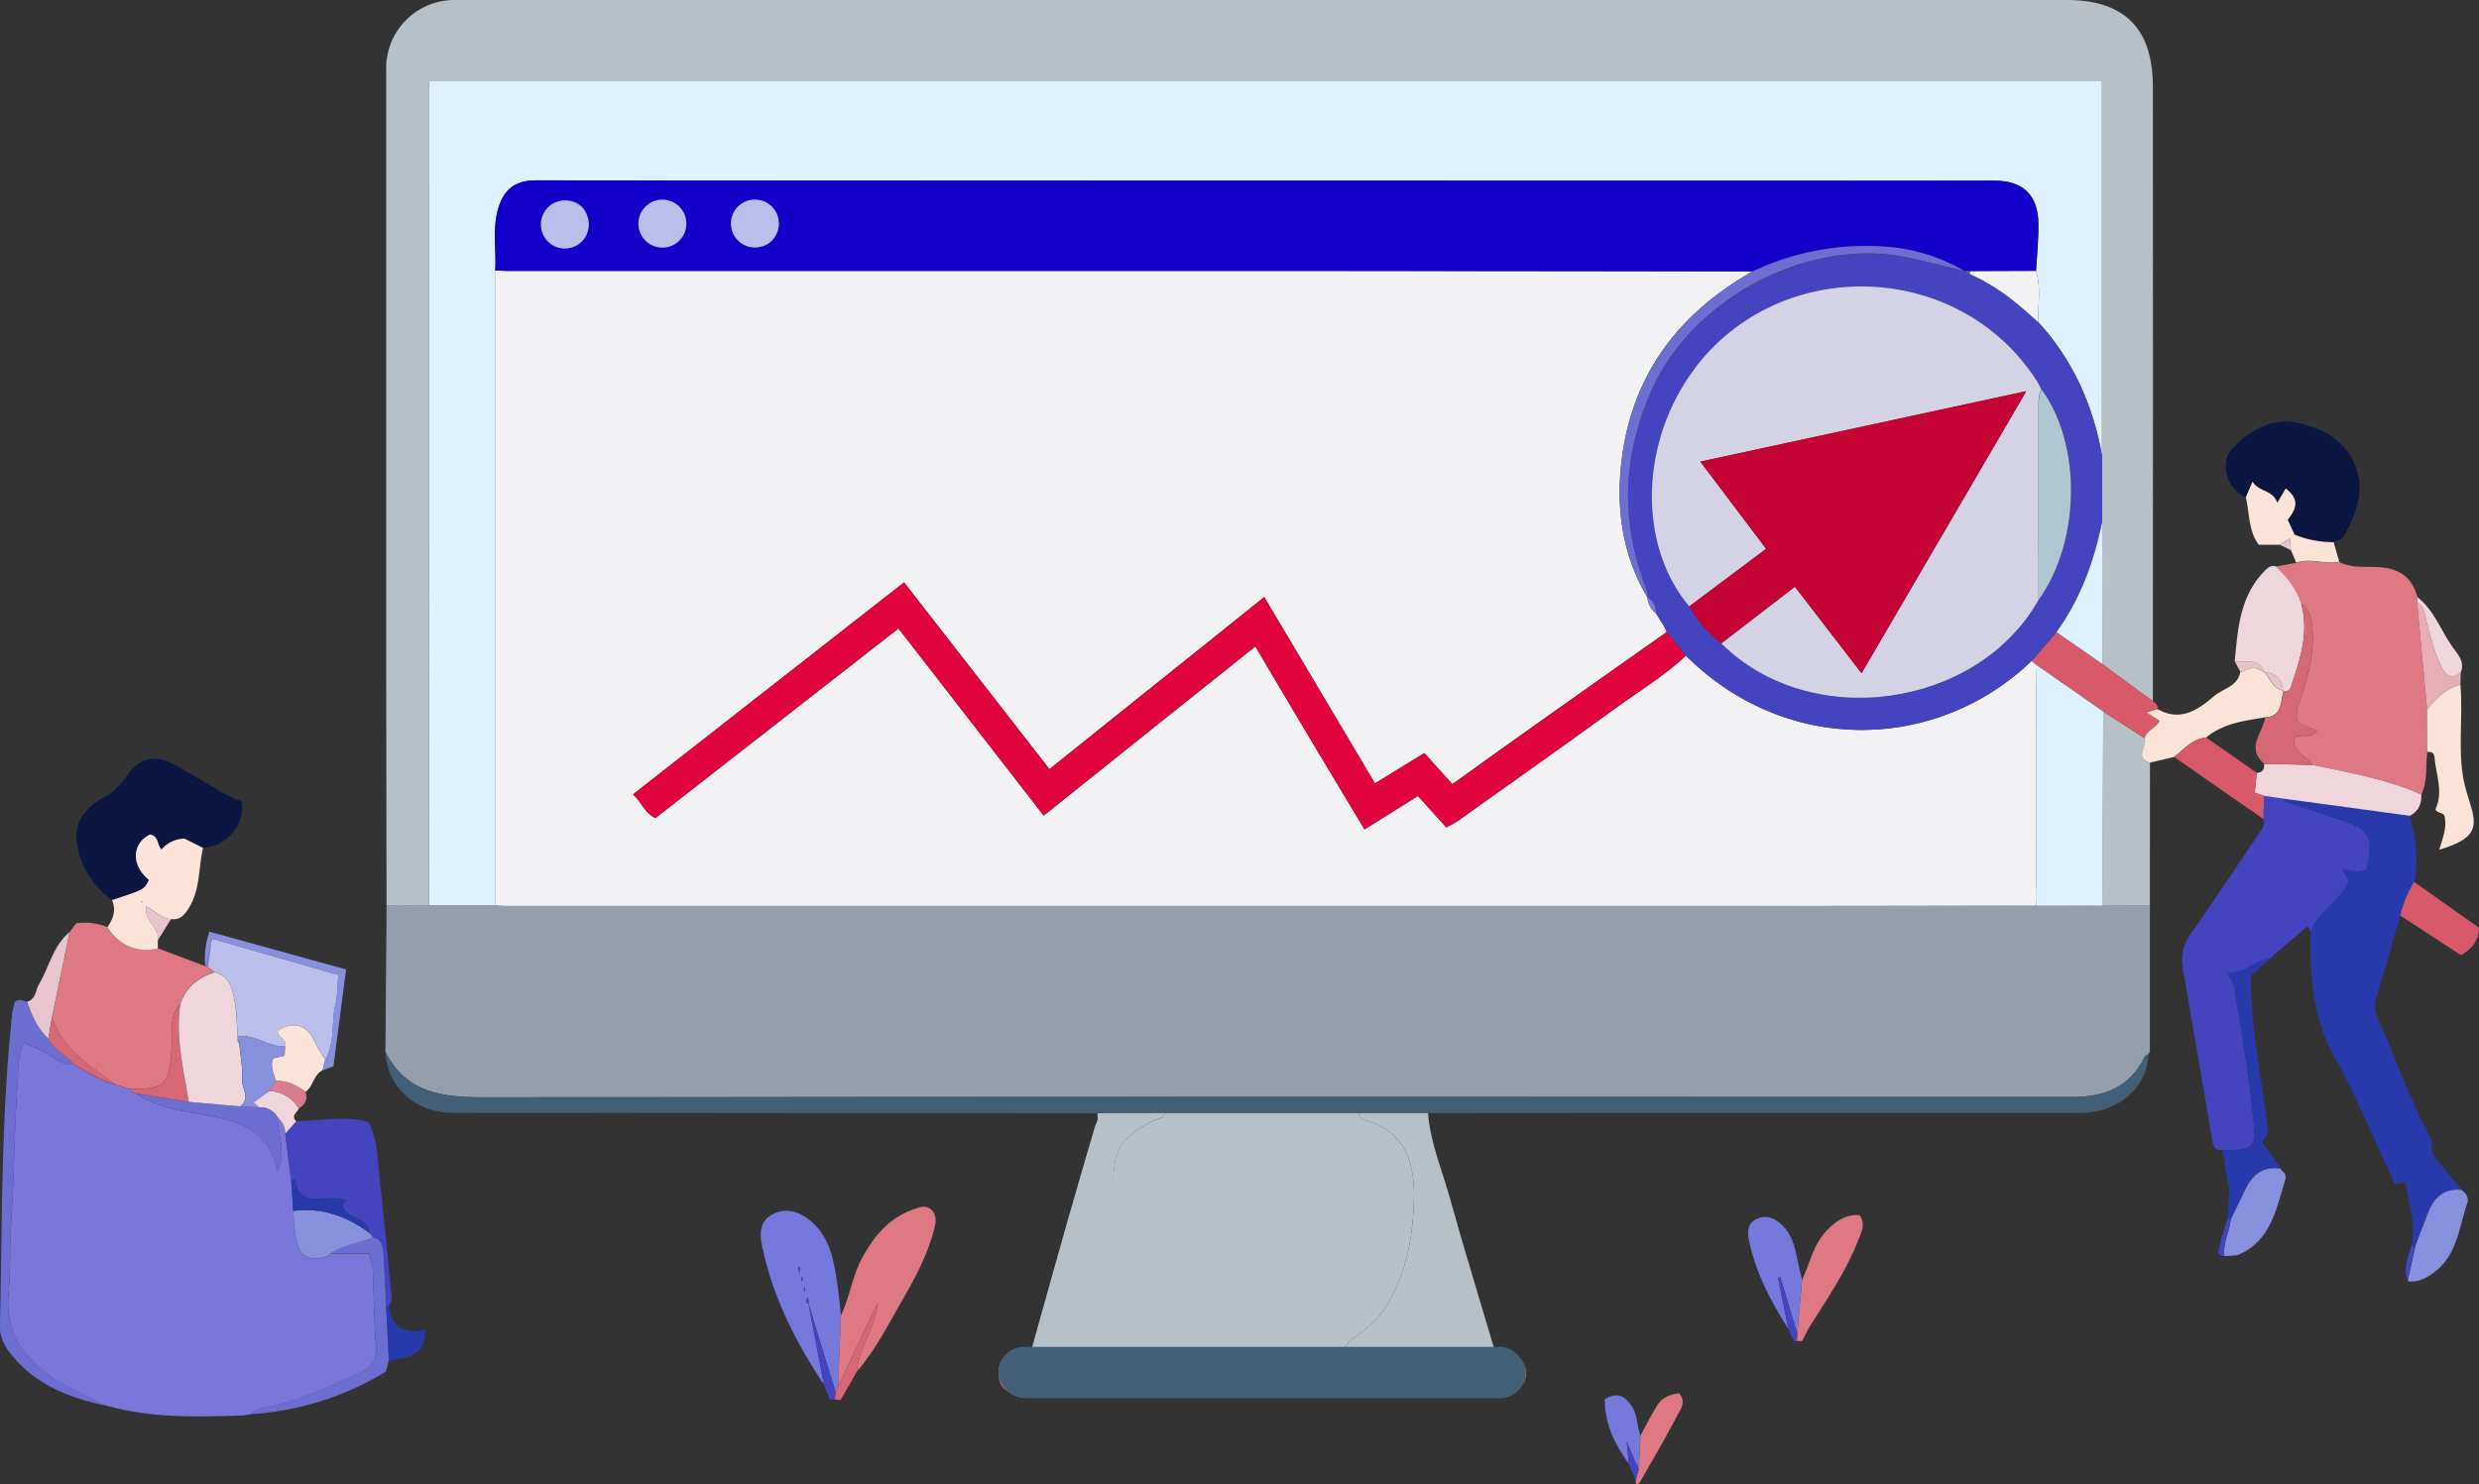 <svg id="Layer_2" data-name="Layer 2" xmlns="http://www.w3.org/2000/svg" viewBox="0 0 933.09 558.87"><rect x="0" y="0" width="933.09" height="558.87" fill="#333333" stroke="none"/><defs><style>.cls-1{fill:#959fab;}.cls-2{fill:#b6c0c6;}.cls-3{fill:#7b76d9;}.cls-4{fill:#435f78;}.cls-5{fill:#4544c0;}.cls-6{fill:#283aab;}.cls-7{fill:#de7984;}.cls-8{fill:#d66774;}.cls-9{fill:#0b1642;}.cls-10{fill:#babeeb;}.cls-11{fill:#7579db;}.cls-12{fill:#fbe3d8;}.cls-13{fill:#6c6fd1;}.cls-14{fill:#efd5dc;}.cls-15{fill:#d85969;}.cls-16{fill:#8790dc;}.cls-17{fill:#e8c5ce;}.cls-18{fill:#e7aeb6;}.cls-19{fill:#db7b91;}.cls-20{fill:#f2f2f4;}.cls-21{fill:#def1ff;}.cls-22{fill:#1000ca;}.cls-23{fill:#e0033c;}.cls-24{fill:#d3d3e5;}.cls-25{fill:#c40233;}.cls-26{fill:#afc6d3;}</style></defs><title>hero-1</title><path class="cls-1" d="M809.21,341q0,27.51,0,55l-.76,1.1.14-.06c-.44.22-1.12.33-1.29.68-5.55,11.67-15.22,15.32-27.55,15.31q-298.89-.17-597.79.09c-15.5,0-29.12-1.62-36.89-17.13l.44-55,15.94-.11,24.93,0c1.83.07,3.66.2,5.49.2q231.48,0,463,0c37.49,0,75-.14,112.48-.22l24,.09Z"/><path class="cls-2" d="M161.45,340.94,145.5,341q-.08-45.49-.15-91,0-112.24,0-224.47A25.69,25.69,0,0,1,170.47,0c1.83,0,3.67,0,5.5,0H777.89c21.68,0,32.43,10.68,32.44,32.55q.07,111,0,222,0,4.75,0,9.49l-19-14q-.05-26.7-.11-53.4,0-12.59-.07-25.17v-141H161.66c-.13,1.31-.29,2.13-.29,3Q161.39,187.2,161.45,340.94Z"/><path class="cls-3" d="M42.41,529.79l-2.13-.44c-5.28-2.59-10.73-4.9-15.8-7.84C11.18,513.8,1.6,503.9,3.21,486.72c.83-8.88.4-17.87,1-26.82,1.14-17,1.13-34.12,2.37-51.14C7,403.5,6.35,397.84,9,392.51a40.08,40.08,0,0,0,5,2.32c4.82,1.48,8.1,6.52,13.79,6,5.07,2.67,9.76,6.13,15.48,7.44l5.84,1.83a4.76,4.76,0,0,1,.2.85l2.07,1,.18-.2c6.19,4.48,13.53,5.91,20.75,7.21,13.86,2.51,28.22,3.82,32.18,21.76,3.24-7.25.12-13.6,0-20a8.25,8.25,0,0,1,2.89,6.15q1.13,9.09,2.26,18.17.37,5.44.75,10.88c.93,13.79,1.63,20.2,13,17.12l1-1h14.51c.57,2.22,1.33,3.93,1.41,5.67.45,9.58.43,19.19,1.19,28.74.42,5.33-1.56,8.61-6.15,10.56-10.49,4.46-20.68,9.66-32,12.11-3.08.67-6.45,1-8.95,3.39l-2.13.28-.9.14c-16.1.51-32.2,1-48-2.84Z"/><path class="cls-4" d="M145.06,396.05c7.77,15.5,21.39,17.15,36.89,17.13q298.89-.39,597.79-.09c12.33,0,22-3.64,27.55-15.31.17-.35.85-.46,1.29-.68-.29,12.38-11.29,21.92-25.5,21.92q-87.35,0-174.7,0-35.44,0-70.88.05H438.39l-25.37.09L231.27,419c-20.31,0-40.61.08-60.92,0C156.19,418.92,145.81,409.37,145.06,396.05Z"/><path class="cls-5" d="M869.67,350.94c-.57-3.28-2-1.43-3.16-.48-3.75,3.15-7.44,6.37-11.16,9.56l-1,1,0,0c-5.76.39-9.56,5.9-16.09,5.08,1.27,2.51,2.55,4,2.81,5.72,2.53,16.51,5.41,33,7.13,49.59,1.15,11.1-.16,11.71-11.61,11.58-3,.44-3.56-1.66-3.94-3.9-3.65-21.43-7.27-42.88-11-64.3a16.47,16.47,0,0,1,2.88-13.09c8.67-12.37,17-25,25.47-37.49,1.23-1.8,2.78-3.39,1.93-5.84l.29-8.72,9.28,1.3-2.4.52c7.42,2.47,14.46,4.78,21.49,7.15,11.78,4,12.92,6.12,10.08,18.85-2.8,1.32-5.72.16-8.9.08l2.54,4.51c-.54.75-1.07,1.36-1.48,2.05C879.13,340.26,872.15,343.85,869.67,350.94Z"/><path class="cls-6" d="M869.67,350.94c2.48-7.09,9.46-10.68,13.13-16.85.41-.69.94-1.3,1.48-2.05l-2.54-4.51c3.18.08,6.1,1.24,8.9-.08,2.84-12.73,1.7-14.88-10.08-18.85-7-2.37-14.06-4.68-21.49-7.15l2.4-.52,45.64,6.19c2,8.22,3.43,16.47,1.56,24.94a43.41,43.41,0,0,0-5.22,12.67c-3.08,10.64-6.08,21.29-9.28,31.9-1,3.24.36,5.9,1.55,8.56,6.42,14.34,11.49,29.28,19.11,43.1.87,1.58.45,3.86.66,6.11L926.56,448c-6.22-.61-10.07,2.52-12.32,8-1.77,4.29-3.37,8.64-5,13l-1.57,0c1.85-8.11-1.05-15.71-2.31-23.85l-3.91.54c-7.52-16-14.37-32.52-22.94-48.12C870.3,382.71,869.5,367.06,869.67,350.94Z"/><path class="cls-7" d="M913.63,283.1c-.72,5.35.18,10.94-2.23,16.06-13.11-5.82-27.15-8.25-41.05-11.15-2-3.51-7.51-4.78-6.78-10.06,2.46-2.11,6.16.53,8.57-2.79L864.81,272a11.32,11.32,0,0,1,.51-7.08c3.22-9.27,5.89-18.66,5.05-28.67-.37-4.42-1.9-8-4.2-9-1.78-5.59-5.4-9.93-9.5-13.94l7.62-1.4c5.36-1.85,10.82.76,16.2-.33,4.95,2.57,10.45,1.54,15.64,2,7.62.68,11.89,4.23,13.8,11.28q-.05,1-.1,2l3.72,40.3Z"/><path class="cls-8" d="M562.71,508.8c4.27,0,8.4.24,10.75,4.66a7.34,7.34,0,0,1-.49,8c-2.07,3.12-5.11,3.78-8.67,3.77q-89.36-.09-178.71,0c-5.8,0-9.69-2.37-9.78-8.13-.09-5.54,3.72-8.14,9.23-8.23a13.08,13.08,0,0,0,3.23-.9c15.15,0,30.3.1,45.44,0,3.21,0,6.6,1,9.67-.87,2.58.57,5.21,1.82,7.73,1.61,18.4-1.54,36.83-.1,55.23-.71C525.11,509,543.94,506.94,562.71,508.8Z"/><path class="cls-7" d="M49.16,410.05l-5.84-1.83c-9.47-6.89-19.59-13.17-23.76-25.08l6.66-32.21,2.46-3.32A23.22,23.22,0,0,1,40.33,349c4.2,6.86,11.62,10,19,8l17.87,6.73,1.16.24,2.37,2c-6.2,2-10.76,5.69-12.9,12C63.29,383,65.09,389.41,64.61,395,63.47,408.42,62.57,409.9,49.16,410.05Z"/><path class="cls-2" d="M562.71,508.8c-18.77-1.86-37.6.18-56.38-.81.44-2.84,2.94-3.85,4.84-5.33,3.53-2.76,7-5.47,9.59-9.29,8.23-12.31,10.87-26.31,11.42-40.6.53-13.8-2.43-26.38-18.23-31-1.24-.36-2.5-1.05-2.64-2.67H537.5c.85,11,5.2,21.16,8.13,31.65C551.07,470.17,557,489.46,562.71,508.8Z"/><path class="cls-2" d="M451.1,508.7c-5.11,1-14-.74-17.39-.73-15.4.06-30.29,0-45.44,0,4.55-16.23,9.05-32.48,13.66-48.7,3.34-11.76,6.83-23.49,10.25-35.23l1-2.48-.11-2.4,25.36-.09c-.42,2.44-2.74,2-4.25,2.83-6.62,3.44-13.37,7.61-14.47,15.31C415.81,464.34,426.85,491,451.1,508.7Z"/><path class="cls-9" d="M42.16,338.9c-7.8-5.79-12.59-13.89-13.37-23.15-.65-7.82,5.06-12.88,12.05-16.58,3.27-1.73,5.58-5.45,8-8.53,4.66-5.91,10.35-6.14,16.36-2.95,6.72,3.56,13.15,7.66,19.77,11.42a61.76,61.76,0,0,0,6,2.61c1.45,8.47-5.4,16.89-14.53,17.5l-7-3.48a11.66,11.66,0,0,0-8.67,4.1c-1.61-1.8-1.08-5.16-4.3-5.65-6.93,3.41-7.13,11.66-.4,17.1C54.3,334.93,54.3,334.93,42.16,338.9Z"/><path class="cls-9" d="M845.34,187.21c-7.42-3.22-10.16-13.24-4.74-18.74,6.54-6.64,14.83-11.31,24.07-9.27s18.28,6.31,22,16.51c3.55,9.63,0,18.17-4.54,26.41-.59,1.06-2.5,1.37-3.8,2a37.87,37.87,0,0,1-14.7-2.81l-2.57-5.58c2.75-3.71,5.09-7.22-.75-11.81l-3.16,5.4c-1.85-5.13-7.14-4.14-9.33-8Z"/><path class="cls-10" d="M80.76,366l-2.38-2q0-1.78,0-3.56l-.08,0a15.86,15.86,0,0,1,1.74-7l47.36,13.63c-.41,4.4-.33,7.94-1.13,11.27-1.64,6.83-.08,14.25-3.81,20.67a64.93,64.93,0,0,1-3.72-6.35c-3.07-6.84-7.7-8.33-14.13-4.67-.44,2.73,3.76,3.17,2.7,6-6.26.17-11.45-4.56-17.81-3.92-.38-4.63-.34-9.34-1.25-13.86C87.34,371.9,86.14,367.29,80.76,366Z"/><path class="cls-11" d="M310.11,521.29c-10.63-16-19.23-32.91-23.19-51.85-1-4.55-1.26-9.63,3.93-12.28s10.18-.94,14.32,2.57c7.74,6.57,8.88,16,10.21,25.24.49,3.44.77,6.91,1.15,10.37Q316,508.66,315.46,522l-.94,2.16L304.37,491l-.21-2.48c-1.21,1.23-.62,1.89.17,2.51Zm-9-44.31-.59.06.33,2.44Zm.56,5.23.41,0L302,480.9l-.46,0Zm1,4.08h.4v-1.52h-.4Z"/><path class="cls-2" d="M809.21,341,791.28,341q.18-36.56.35-73.12l15.61,10.07c1.19,3-4.14,7.31,2,9.24Z"/><path class="cls-5" d="M109.64,445l-2.26-18.17,4.13-4.68c8.92,0,17.87-2.45,27.2.39,3,5.29,3.18,11.49,3.83,17.51,1.65,15.37,3.12,30.76,4.64,46.14.18,1.78.71,3.67-.76,5.23l-1,.61c-.36-6.83-.67-13.67-1.12-20.49-.16-2.52-.77-4.94-3.8-5.61l-1.19-1.53c-.88-5.79-7.53-5.34-10-9.41-.77-1.35,1-3.19,1.15-3.08-8.11-2.89-17.45,4.17-19.55-8.15Z"/><path class="cls-7" d="M315.46,522q.54-13.32,1.07-26.64c3.33-7,4.25-14.89,8-21.8,4.41-8.12,10-14.86,18.94-18.1,2.29-.83,4.89-2,7.08,0s1.73,4.92,1.05,7.49c-2.36,8.9-6.48,17.06-11.07,25-5.64,9.7-10.58,19.86-18,28.44.71-9.18,7.1-16.51,7.76-25.8Zm17.33-35.62h.05l.07-.7h-.05Z"/><path class="cls-12" d="M42.16,338.9c12.14-4,12.14-4,13.9-7.6-6.73-5.45-6.53-13.7.4-17.1,3.22.49,2.69,3.85,4.3,5.65a11.66,11.66,0,0,1,8.67-4.1l7,3.48C74.67,326.82,75.41,335,71,342c-1.67,2.64-3.31,4.45-6.59,4.06-3.73-.19-6.15-3.18-9.35-4.81-1,5.4,5.14,7.9,4.35,12.85l0,2.95c-7.4,2-14.82-1.15-19-8C42.62,346,43.79,342.68,42.16,338.9Zm11.45.51-.4-.14c0,.12-.15.31-.11.34a1.21,1.21,0,0,0,.39.16Z"/><path class="cls-13" d="M27.84,400.79c-5.69.57-9-4.47-13.8-6a40.08,40.08,0,0,1-5-2.32c-2.69,5.32-2.07,11-2.45,16.24-1.24,17-1.23,34.11-2.37,51.14-.6,9-.17,17.95-1,26.82-1.61,17.18,8,27.08,21.27,34.79,5.08,2.94,10.52,5.25,15.8,7.84-14.11-2.85-27-7.92-36.32-19.65-2.3-2.9-4-6.22-4-10,.94-39.37.37-78.81,4.63-118a40.3,40.3,0,0,1,.94-4.42c1.89-1.35,3.27-.31,4.68-.07,1.69,5.2,3.83,10.14,8,13.95C20.24,395.49,24.9,397.28,27.84,400.79Z"/><path class="cls-14" d="M856.67,213.26c4.1,4,7.72,8.35,9.5,13.94,2.85,10.29,0,20-3.28,29.56-.55,1.6-.61,3.85-3.33,3.45l-.25-.21c-.38-4.25-2.73-6.55-7-7l0,0c-2.25-5.47-7.12-3.54-11.17-3.94,1.13-12.39,1.94-24.89,11.57-34.44C853.89,213.47,855,212.71,856.67,213.26Z"/><path class="cls-12" d="M809.19,287.16c-6.1-1.93-.77-6.27-2-9.24.61-3.18,4.38-3.77,5.59-6.53l-5-3.13,4.21-1.33c8.63,5,15.34.36,21.45-4.88,3.34-2.86,8.81-3.57,9.79-9l5.15-1.88,3.87,1.83,0,0c2.36,2.28,3,6.25,7,7l.25.2c-1.18,4.08-.4,9.54-6.92,9.87-7.84,1.28-15.78,2.27-22.23,7.62-5.21.5-8.33,4.44-12.09,7.33Z"/><path class="cls-14" d="M870.35,288c13.91,2.9,27.94,5.33,41.05,11.15.13,3.49-1.06,6.28-4.29,8l-45.64-6.19-9.28-1.3-3.53-1.22.75-7.43c2.18-.13,3-1.35,2.79-3.44Z"/><path class="cls-15" d="M812.07,266.93l-4.21,1.33,5,3.13c-1.22,2.76-5,3.35-5.59,6.53l-15.61-10.07L767.37,251l-2.71-2.11,9.4-10.84,17.28,12,19,14C811.34,264.74,812.38,265.43,812.07,266.93Z"/><path class="cls-12" d="M913.63,283.1q0-8-.09-16c3.4-4.17,7.09-7.94,12.55-9.34C927.18,269.84,925,282,927.36,294c.72,3.7,2.1,7.27,3.08,10.93,2.15,8-.56,11.42-12.32,15,1.24-4.21,2.9-8.15,2.1-12.19-.28-2.22-2.73-1.22-3.54-3.05,3.11-6.36.23-12.92-.33-19.56C916.19,283.34,915.11,283,913.63,283.1Z"/><path class="cls-6" d="M836.56,433c11.45.14,12.76-.48,11.61-11.58-1.72-16.6-4.6-33.08-7.13-49.59-.26-1.68-1.54-3.21-2.81-5.72,6.53.82,10.33-4.69,16.09-5.08l-7.21,6.27c.21,20.41,4.19,39.47,6.73,59.19l-2.34,3.44L858.42,440c-6.39-1-10.48,2-13.14,7.56-1.87,3.89-3.77,7.76-5.66,11.64l-1.18-.18.72-11.69-.52-1.31Z"/><path class="cls-7" d="M678.31,481.88c2.93-6.27,4.23-13.34,9.25-18.57,3.41-3.56,7.21-6.22,12.4-5.79,2.48,3.64.52,6.71-.63,9.67-4.48,11.52-11.49,21.66-18,32-1.14,1.82-2,3.8-3,5.71l-2,0,.17-2.87Z"/><path class="cls-11" d="M678.31,481.88l-1.84,20.21-6.37-21.21-.84.2,3.84,19.22c-6.54-10.2-12.12-20.85-14.69-32.81-.66-3.07-1.08-6.51,2.45-8.36,3.76-2,7.08-.62,9.92,2.11,3.52,3.39,4.72,7.86,5.63,12.46C677,476.45,677.67,479.16,678.31,481.88Z"/><path class="cls-13" d="M140.47,465.93c3,.67,3.63,3.09,3.8,5.61.45,6.83.75,13.66,1.12,20.49l1,20.1-1.18,4.32a111.47,111.47,0,0,1-50.79,16c2.49-2.4,5.87-2.72,8.95-3.39,11.28-2.45,21.47-7.66,32-12.11,4.59-1.95,6.57-5.23,6.15-10.56-.76-9.55-.74-19.16-1.19-28.74-.08-1.74-.84-3.46-1.41-5.67H124.35C129.25,468.75,135.15,468.11,140.47,465.93Z"/><path class="cls-12" d="M845.34,187.21l2.52-5.9c2.19,3.91,7.48,2.92,9.33,8l3.16-5.4c5.84,4.59,3.5,8.1.75,11.81l2.57,5.58a37.87,37.87,0,0,0,14.7,2.81l2.12,7.39c-5.38,1.09-10.83-1.52-16.19.33l-2-4.69-.42-4.44-3.7,2.4h-8C846.33,199.88,846.7,193.3,845.34,187.21Z"/><path class="cls-15" d="M849.43,291l-.75,7.43,3.53,1.22q-.15,4.36-.29,8.72L818.33,285c3.76-2.89,6.88-6.83,12.09-7.33Z"/><path class="cls-16" d="M839.63,459.22c1.89-3.88,3.78-7.76,5.66-11.64,2.66-5.52,6.74-8.54,13.14-7.56l-.13-.06.76,1c2.12,1.38,1,3.51.61,4.93-3.12,10.28-5.38,21.25-16.63,26.33-1.68.76-3.82.49-5.75.7C836.52,468.09,839.19,463.85,839.63,459.22Z"/><path class="cls-16" d="M909.19,469c1.67-4.33,3.28-8.68,5-13,2.25-5.46,6.1-8.58,12.32-8,1.78,1.24,2.86,3,2.15,5.06-3.19,9.27-3.78,19.79-12.84,26.27-2.78,2-5.54,3.39-9,3.15a.55.55,0,0,1-.56-.55v.14Z"/><path class="cls-15" d="M903.45,344.73a43.41,43.41,0,0,1,5.22-12.67l24.42,17.21c-.14,4.93-2.66,8-6.8,10.33Z"/><path class="cls-12" d="M107.27,394c1.06-2.84-3.14-3.28-2.7-6,6.43-3.66,11.07-2.17,14.13,4.67a65,65,0,0,0,3.72,6.35l-1,3.94c-3.4,1.7-3.49,6-6.39,8.11-3.4-2.44-7-4.3-11.36-4.05-.44-2.79-2.25-5.45-.82-8.58l4.27-1Z"/><path class="cls-7" d="M617.49,540.46c2.14-3.89,4.09-7.91,6.5-11.63,1.79-2.77,4.77-3.9,8-4.27,2.71,3.08.75,5.79-.44,8-4.5,8.5-9.31,16.84-14.11,25.17-.56,1-2,2.12-1.74-.58l1.12-4Z"/><path class="cls-16" d="M121.38,403l1-3.94c3.73-6.43,2.18-13.84,3.81-20.67.8-3.33.72-6.87,1.13-11.27L80,353.44c-1.24,2.5-.89,8.45-2.77,10.33a31.9,31.9,0,0,1,1.59-13L130.27,365l-4.77,36.47Z"/><path class="cls-11" d="M617.49,540.46q-.36,6.39-.71,12.77l-4.49-10.41.84,8.46c-5.21-7.33-9.18-15.1-9.08-24.44,4.93-3.07,7.72-1,10.24,2.72C616.55,532.89,616,537,617.49,540.46Z"/><path class="cls-17" d="M18.21,391.08c-4.12-3.81-6.26-8.75-8-13.95,3.36-.91,3.1-4.24,4.45-6.52,3.88-6.54,5.28-14.53,11.52-19.67l-6.66,32.2Z"/><path class="cls-18" d="M926.09,257.79c-5.46,1.41-9.15,5.17-12.55,9.34q-1.86-20.15-3.73-40.3c2.62,1.31,2.73,4.08,3.31,6.36,1.56,6.09,3.05,12.18,5.79,17.87,1.62,3.37,3.9,4.92,7.33,2.06Z"/><path class="cls-6" d="M146.36,512.13l-1-20.1,1-.61c1,8.34,5.79,11.26,13.76,9.1C160,508.67,157,511.11,146.36,512.13Z"/><path class="cls-14" d="M926.25,253.12c-3.44,2.86-5.71,1.31-7.33-2.06-2.73-5.69-4.23-11.78-5.79-17.87-.58-2.27-.69-5-3.31-6.36,0-.67.07-1.34.11-2,6.23,4.88,8.75,12.37,13.07,18.6C925,246.25,927.87,249,926.25,253.12Z"/><path class="cls-14" d="M111.51,422.15l-4.13,4.68a8.25,8.25,0,0,0-2.89-6.15,7.6,7.6,0,0,0-7-3.78l-2.16-1.8,6-4.35a13.34,13.34,0,0,1,11.13,6.6C111.88,418.9,109.35,420.09,111.51,422.15Z"/><path class="cls-8" d="M315.46,522l14.85-31.42c-.66,9.29-7.06,16.62-7.76,25.8l-6.14,10.73-2.17-.19.28-2.75Z"/><path class="cls-5" d="M314.52,524.14l-.28,2.75-1.85.13-2.28-5.73L304.33,491l0,0Z"/><path class="cls-19" d="M112.42,417.34a13.33,13.33,0,0,0-11.13-6.6l2.35-3.74c4.36-.25,8,1.62,11.35,4.05C115.91,413.88,114.85,415.89,112.42,417.34Z"/><path class="cls-5" d="M673.1,500.3l-3.84-19.22.84-.2,6.37,21.21L676.3,505q-.49,0-1,.1Z"/><path class="cls-17" d="M59.37,354.08c.8-4.95-5.38-7.44-4.35-12.85,3.2,1.63,5.62,4.62,9.35,4.81Z"/><path class="cls-5" d="M839.63,459.22c-.43,4.63-3.11,8.87-2.34,13.7-3.5-.1-2-2.85-1.71-4.13a91.23,91.23,0,0,1,2.87-9.75Z"/><path class="cls-17" d="M852.33,253l-3.87-1.83L843.31,253l-2.14-4C845.21,249.46,850.08,247.52,852.33,253Z"/><path class="cls-5" d="M909.19,469l-2.89,13.12c-2.17-4.63.34-8.78,1.33-13.09Z"/><path class="cls-5" d="M613.13,551.28l-.84-8.46,4.49,10.41-1.12,4-1.37-3.1-.52-1.14Z"/><path class="cls-17" d="M858.18,205.14l3.7-2.4.42,4.44Z"/><path class="cls-3" d="M79.48,355c0,1.19-1.12,7.85-1.1,9l-1.16-.24C77.6,362.66,79.12,356.08,79.48,355Z"/><path class="cls-13" d="M42.41,529.79l.92.27Z"/><path class="cls-11" d="M613.77,552.94l.52,1.14Z"/><path class="cls-13" d="M91.38,532.9l.9-.14-.43.2Z"/><path class="cls-5" d="M906.31,482a.55.55,0,0,0,.56.55A.84.84,0,0,1,906.31,482Z"/><path class="cls-5" d="M838.65,446l.52,1.31Z"/><path class="cls-6" d="M859.05,441l-.76-1Z"/><path class="cls-8" d="M808.44,397.17l.76-1.1Z"/><path class="cls-6" d="M854.34,361l1-1Z"/><path class="cls-20" d="M764.66,248.86c.9.7,1.06.86,2,1.56-.1,2.65-.31,5.25-.23,8.88q-.12,36.87,0,73.74c0,2.61,0,5.12,0,7.91-37.49.08-74.11.14-111.6.15q-231.48,0-463,0c-1.83,0-3.66-.13-5.49-.2q0-119.53,0-239.05c1.83.06,3.66.17,5.49.17q155.2,0,310.4,0,78.72,0,157.44.15c-29.5,16.72-47.05,41.45-49.75,75.65-1.31,16.64,1.55,32.67,10.26,47.29l-.05,0a8.12,8.12,0,0,0,3.19,5.84v0l.75,1.19h0l1.13,1.88h0l.87,1.2,1.27,2.7q-23,16.25-46,32.5c-11.61,8.23-23.17,16.53-34.74,24.8L536.1,283.53l-18.59,11.42L475.84,224.8,395,289.59l-54.69-70.33-102,79.8c3.47,3.24,4.52,7.22,8.45,8.91l91.47-71.35,54.67,70.45c13.66-10.93,26.71-21.39,39.77-31.84s26.33-21,39.88-31.85c7.17,12.09,13.84,23.39,20.56,34.65s13.61,22.69,20.53,34.21l20.1-12.57,10.7,11.84c1.77-1,3.13-1.6,4.31-2.44,19.89-14.17,39.83-28.27,59.59-42.61,8.84-6.42,18.26-12.08,26.26-19.64C672.25,284.51,729.08,283.12,764.66,248.86Z"/><path class="cls-21" d="M186.4,101.84q0,119.53,0,239.05l-24.93,0q0-153.74-.08-307.48c0-.82.16-1.64.29-3H791.17q0,70.62,0,141c-3.36-18.91-10.9-35.81-23.92-50.1-.3-6.44,1.12-13-.89-19.33.32-5.8.94-11.6.9-17.4C767.17,73.37,761.55,68,750.38,68Q476,68,201.66,67.91c-8.46,0-12.53,4.16-14.39,11.55S186.85,94.38,186.4,101.84Z"/><path class="cls-21" d="M766.43,341a67.09,67.09,0,0,1,0-7.91q-.11-36.87,0-73.74a79.77,79.77,0,0,1,.23-8.88c8.09,5.63,16.92,11.8,25,17.43q-.17,36.56-.35,73.12C783.29,340.94,774.42,341,766.43,341Z"/><path class="cls-5" d="M767.25,121.36c13,14.29,20.56,31.2,23.92,50.1q0,12.59.07,25.18c-3.08,14.89-8.23,28.92-17.18,41.37l-9.4,10.84c-35.58,34.26-92.41,35.66-130.13-2L627.4,238l-1.27-2.7-.87-1.2h0l-1.13-1.88h0l-.75-1.19v0c-.23-2.4-.69-4.68-3.19-5.84l.05,0a12.14,12.14,0,0,0-.39-2.91c-10-25.49-9.29-50.46,2-75.6,15.29-34.13,58.64-57.2,95.4-49.76,7.43,1.5,14.76,3.45,22.14,5.19l0,0,2,1,2,1,2,1,1,.41.88.63C754.69,110.09,761,115.71,767.25,121.36ZM647.88,242.25C681.33,275.53,744,267,767.3,225.92c15.8-21.87,16.36-58.58,1.19-79.17-.52-1-1-2.1-1.58-3.07-29.84-46.87-99.67-48-131-2.09-18.79,27.5-18.8,64.46,0,86.72A45.65,45.65,0,0,0,647.88,242.25Z"/><path class="cls-21" d="M774.06,238c9-12.45,14.1-26.48,17.18-41.37q.05,26.7.11,53.4Z"/><path class="cls-16" d="M140.47,465.93c-5.32,2.18-11.22,2.82-16.13,6.08h0l-1,1c-11.33,3.08-12-3.33-13-17.12,10.86-1.34,20.34,2,28.9,8.51Z"/><path class="cls-13" d="M97.47,416.9a7.6,7.6,0,0,1,7,3.79c.16,6.4,3.28,12.75,0,20-4-17.94-18.32-19.26-32.18-21.76-7.21-1.3-14.56-2.73-20.75-7.21l19.47,3.16,19.38,1.66Z"/><path class="cls-8" d="M71.07,414.87l-19.47-3.16-.18.2-2.07-1a4.76,4.76,0,0,0-.2-.85c13.41-.15,14.31-1.63,15.45-15.05.48-5.59-1.32-12,3.24-16.94C66,390.59,69,402.68,71.07,414.87Z"/><path class="cls-6" d="M139.28,464.4c-8.56-6.49-18-9.85-28.9-8.51q-.37-5.44-.75-10.88l1.21-1.25c2.1,12.32,11.44,5.26,19.55,8.15-.16-.11-1.92,1.73-1.15,3.08C131.75,459.06,138.41,458.61,139.28,464.4Z"/><path class="cls-8" d="M18.21,391.08l1.36-7.94c4.17,11.91,14.29,18.19,23.76,25.08-5.72-1.31-10.42-4.77-15.48-7.44C24.9,397.28,20.24,395.49,18.21,391.08Z"/><path class="cls-13" d="M49.36,410.9l2.07,1Z"/><path class="cls-13" d="M123.35,473l1-1Z"/><path class="cls-2" d="M443.38,507.1c-24.25-17.72-27.57-42.76-23.71-69.86,1.1-7.7,7.85-11.87,14.47-15.31,1.51-.79,3.83-.39,4.25-2.83h72.92c.14,1.62,1.4,2.31,2.64,2.67,15.8,4.62,18.76,17.19,18.23,31-.55,14.29-3.19,28.29-11.42,40.6-2.56,3.82-6.06,6.53-9.59,9.29-1.9,1.48-4.4,2.49-4.84,5.33-18.4.61-36.83-.83-55.23.71C448.59,508.91,446,507.67,443.38,507.1Z"/><path class="cls-8" d="M870.35,288l-18.13-.46c-7-6-.47-11.67.43-17.47,6.53-.33,5.75-5.79,6.92-9.87,2.72.41,2.78-1.84,3.33-3.45,3.31-9.6,6.12-19.27,3.28-29.56,2.3,1,3.83,4.62,4.2,9,.84,10-1.84,19.41-5.05,28.67a11.32,11.32,0,0,0-.51,7.08l7.33,3.16c-2.41,3.32-6.12.68-8.57,2.79C862.84,283.23,868.35,284.49,870.35,288Z"/><path class="cls-14" d="M71.07,414.87c-2-12.19-5.08-24.28-3.21-36.81,2.14-6.33,6.7-10,12.9-12,5.39,1.25,6.59,5.86,7.45,10.18.91,4.52.87,9.23,1.25,13.86q0,.92,0,1.85l.6,1.17c.4,4.38,1.39,8.81,1,13.13-.29,3.43,3.59,7.21-.68,10.31Z"/><path class="cls-16" d="M90.45,416.53c4.27-3.1.39-6.88.68-10.31.37-4.32-.62-8.75-1-13.13l-.6-1.17q0-.92,0-1.85c6.37-.64,11.55,4.09,17.81,3.92l-.18,3.48-4.27,1c-1.43,3.12.39,5.78.82,8.58l-2.35,3.74-6,4.35,2.16,1.8Z"/><path class="cls-5" d="M301.13,477l-.26,2.5-.33-2.44Z"/><path class="cls-5" d="M301.69,482.21l-.11-1.28.46,0,.06,1.28Z"/><path class="cls-5" d="M302.65,486.29v-1.52h.4v1.52Z"/><path class="cls-5" d="M304.33,491c-.79-.63-1.38-1.29-.17-2.51l.21,2.48Z"/><path class="cls-8" d="M332.79,486.35l.06-.7h.05l-.07.7Z"/><path class="cls-17" d="M53.61,339.41l-.12.35a1.21,1.21,0,0,1-.39-.16s.07-.22.11-.34Z"/><path class="cls-17" d="M859.32,260c-3.92-.72-4.6-4.69-7-7C856.59,253.45,858.93,255.75,859.32,260Z"/><path class="cls-22" d="M186.4,101.84c.45-7.46-1-15,.87-22.38s5.92-11.56,14.39-11.55q274.36.2,548.72.1c11.16,0,16.79,5.36,16.87,16.63,0,5.8-.58,11.6-.9,17.4l-24.86.1-2.17-.14,0,0a67.93,67.93,0,0,0-30.67-9.21,99.67,99.67,0,0,0-49,9.36Q581,102.09,502.29,102q-155.2,0-310.4,0C190.06,102,188.23,101.9,186.4,101.84Zm97.84-26.35c-5.29.49-8.82,3.19-8.72,8.78.09,5.24,3.45,8.35,8.55,8.55,5.64.22,8.69-3.45,8.72-8.73S289.56,76,284.24,75.49Zm-80,8.88c.2,5.08,3.06,8.34,8.2,8.49,5.41.16,8.68-3.21,8.82-8.6.15-5.61-3.49-8.87-8.67-8.74C207.76,75.62,204.34,78.65,204.23,84.37Zm51.61-.26c-.38-5.13-3.23-8.47-8.43-8.53s-9,2.9-8.89,8.56c.08,5.48,3.5,8.68,8.88,8.69S255.36,89.36,255.84,84.11Z"/><path class="cls-23" d="M627.4,238l7.13,8.85c-8,7.56-17.41,13.22-26.26,19.64-19.76,14.34-39.7,28.44-59.59,42.61-1.19.85-2.55,1.45-4.31,2.44l-10.7-11.84-20.1,12.57C506.65,300.73,499.82,289.4,493,278s-13.39-22.57-20.56-34.65c-13.55,10.82-26.72,21.33-39.88,31.85s-26.12,20.91-39.77,31.84l-54.67-70.45L246.69,308c-3.93-1.7-5-5.67-8.45-8.91l102-79.8L395,289.59l80.87-64.79,41.67,70.15,18.59-11.42,10.58,11.75c11.57-8.27,23.13-16.57,34.74-24.8Q604.38,254.18,627.4,238Z"/><path class="cls-13" d="M659.73,102.17a99.67,99.67,0,0,1,49-9.36A67.93,67.93,0,0,1,739.36,102c-7.38-1.74-14.71-3.69-22.14-5.19-36.76-7.44-80.11,15.63-95.4,49.76-11.26,25.15-12,50.12-2,75.6a12.14,12.14,0,0,1,.39,2.91c-8.71-14.61-11.58-30.65-10.26-47.29C612.68,143.63,630.23,118.89,659.73,102.17Z"/><path class="cls-3" d="M620.19,225.14c2.49,1.17,3,3.44,3.19,5.84A8.12,8.12,0,0,1,620.19,225.14Z"/><path class="cls-3" d="M624.13,232.2l1.13,1.88Z"/><path class="cls-3" d="M625.26,234.08l.87,1.2Z"/><path class="cls-3" d="M623.38,231l.75,1.19Z"/><path class="cls-20" d="M741.5,102.14l24.86-.1c2,6.36.59,12.88.89,19.33-6.26-5.66-12.55-11.27-20.08-15.27l-.88-.63-1-.41-2-1-2-1A4.66,4.66,0,0,0,741.5,102.14Z"/><path class="cls-24" d="M767.3,225.92c-23.32,41-86,49.61-119.41,16.33l27.74-21.36,25.08,32.57,62-106.18L640,173.8l24.77,32.83-28.94,21.68c-18.78-22.26-18.76-59.22,0-86.72,31.36-45.89,101.19-44.78,131,2.09.62,1,1.06,2,1.58,3.07-1.2,1.94-1.15,4.09-1.14,6.25q0,24.36,0,48.73Q767.35,213.83,767.3,225.92Z"/><path class="cls-25" d="M635.85,228.31l28.94-21.68L640,173.8l122.64-26.52-62,106.18-25.08-32.57-27.74,21.36A45.63,45.63,0,0,1,635.85,228.31Z"/><path class="cls-26" d="M767.3,225.92q0-12.09.05-24.19,0-24.36,0-48.73c0-2.17-.06-4.32,1.14-6.25C783.66,167.35,783.1,204,767.3,225.92Z"/><path class="cls-13" d="M741.5,102.14a4.66,4.66,0,0,1-.13.86l-2-1Z"/><path class="cls-13" d="M743.34,104l2,1Z"/><path class="cls-13" d="M746.29,105.46l.88.63Z"/><path class="cls-10" d="M89.5,391.92l.6,1.17Z"/><path class="cls-16" d="M284.24,75.49c5.32.46,8.56,3.44,8.54,8.59s-3.08,8.94-8.72,8.73c-5.1-.2-8.46-3.3-8.55-8.55C275.42,78.68,278.95,76,284.24,75.49Zm5,9c-.79-2.52-1.75-4.58-4.3-5.32a6,6,0,0,0-5.25,2.48c-.64,2.92-.82,6,2.63,7.05C285.64,89.72,288.19,88.32,289.26,84.47Z"/><path class="cls-16" d="M204.23,84.37c.11-5.72,3.53-8.75,8.35-8.86,5.18-.12,8.83,3.14,8.67,8.74-.15,5.4-3.41,8.76-8.82,8.6C207.29,92.71,204.43,89.45,204.23,84.37ZM213.06,79c-3.41,1.14-6.1,2.46-4.91,6.67.87,3.07,3.27,3.79,5.79,3.1,4.11-1.13,3.7-4.35,2.82-7.81Z"/><path class="cls-22" d="M255.84,84.11c-.48,5.25-3.1,8.73-8.43,8.71s-8.8-3.21-8.88-8.69c-.09-5.65,3.59-8.62,8.89-8.56S255.46,79,255.84,84.11Zm-13.2-2.54c-1,6.29,1.65,8.32,7.36,7,1.61-1.72,2.53-3.4,2.11-5.65a7,7,0,0,0-4.34-3.81A6.87,6.87,0,0,0,242.64,81.57Z"/><path class="cls-10" d="M289.26,84.47c-1.07,3.86-3.62,5.25-6.91,4.2-3.45-1.1-3.27-4.13-2.63-7.05A6,6,0,0,1,285,79.15C287.51,79.88,288.47,81.94,289.26,84.47Z"/><path class="cls-10" d="M213.06,79l3.7,2c.88,3.46,1.29,6.68-2.82,7.81-2.53.69-4.92,0-5.79-3.1C207,81.47,209.65,80.15,213.06,79Z"/><path class="cls-10" d="M242.64,81.57a6.87,6.87,0,0,1,5.13-2.47,7,7,0,0,1,4.34,3.81c.42,2.25-.5,3.93-2.11,5.65C244.29,89.89,241.65,87.86,242.64,81.57Z"/><rect class="cls-4" x="375.8" y="507.1" width="198.49" height="19.3" rx="9.65" ry="9.65"/><circle class="cls-10" cx="212.61" cy="84.54" r="9.04"/><circle class="cls-10" cx="249.32" cy="84.2" r="9.04"/><circle class="cls-10" cx="284.15" cy="84.16" r="9.04"/></svg>